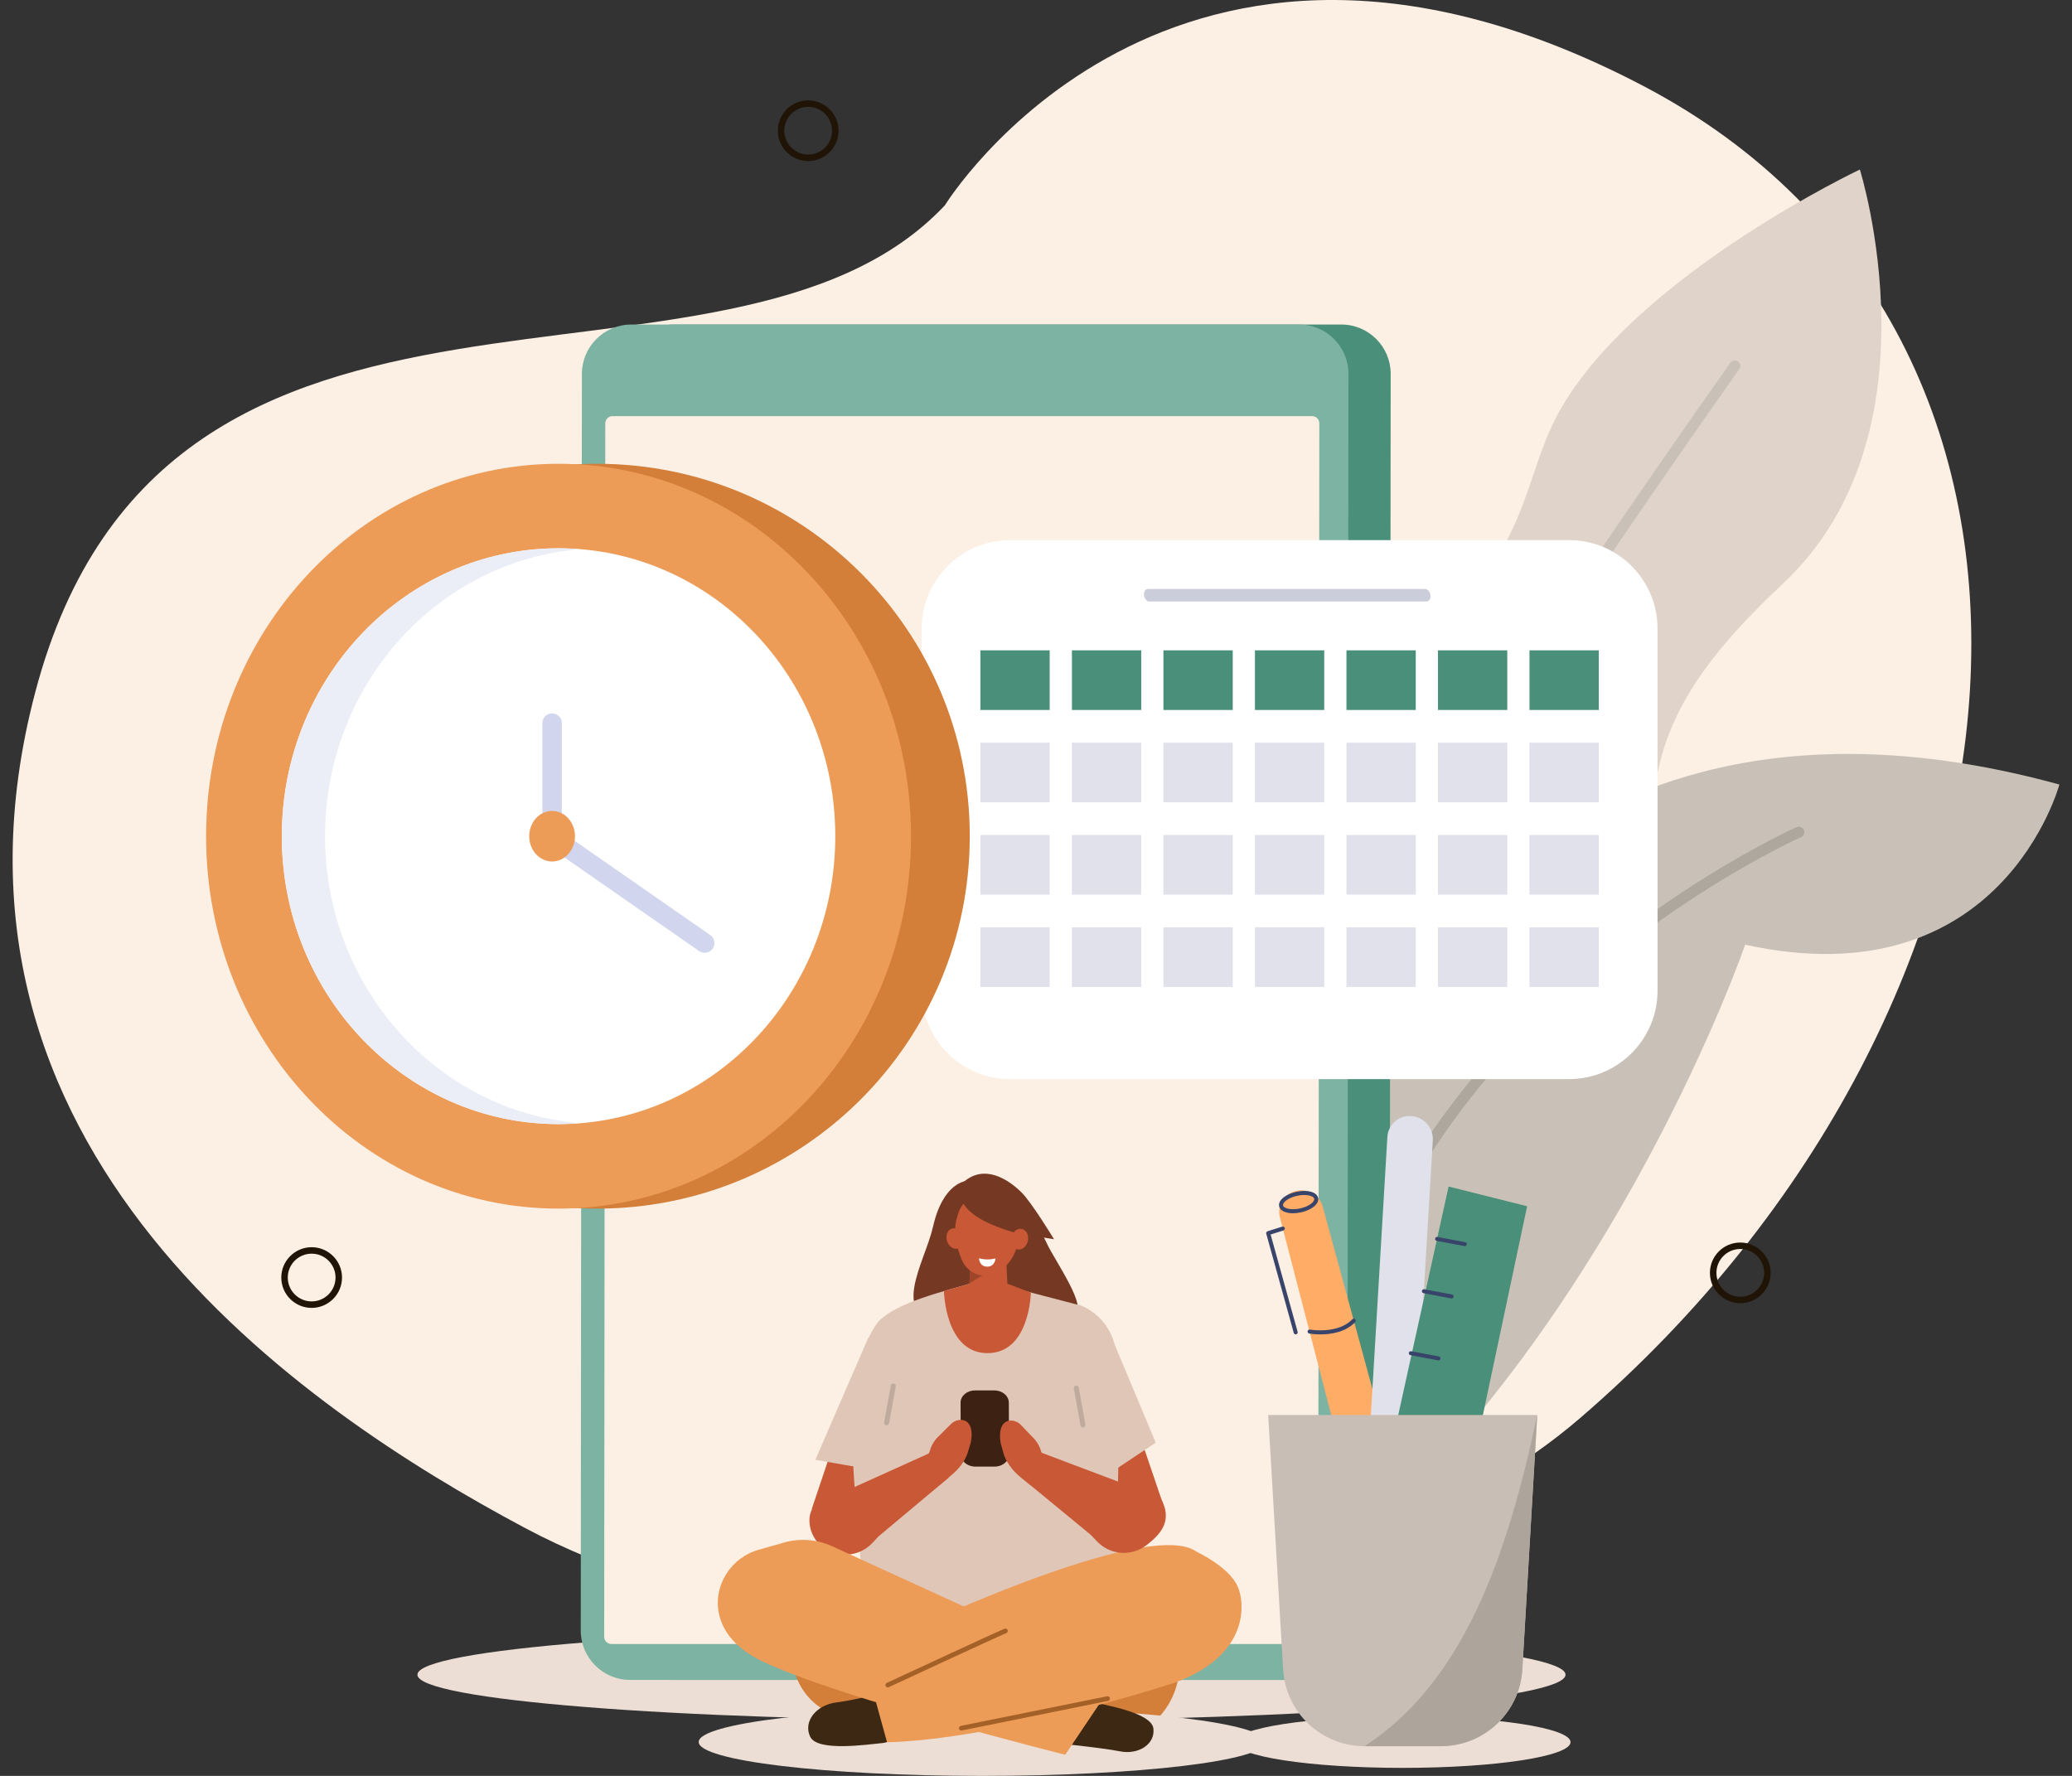 <svg width="140" height="120" viewBox="0 0 140 120" fill="none" xmlns="http://www.w3.org/2000/svg">
<rect x="0" y="0" width="140" height="120" fill="#333333" stroke="none"/>
<g clip-path="url(#clip0_689_15971)">
<path d="M94.778 119.459C101.041 119.459 106.118 118.681 106.118 117.72C106.118 116.76 101.041 115.982 94.778 115.982C88.515 115.982 83.438 116.76 83.438 117.72C83.438 118.681 88.515 119.459 94.778 119.459Z" fill="#ECDED5"/>
<path d="M35.453 103.238C20.545 95.285 -5.747 77.661 2.378 46.789C11.223 13.187 49.123 29.524 63.843 13.874C63.843 13.874 79.105 -10.963 111.066 5.825C143.027 22.613 139.311 67.81 106.756 95.829C91.197 109.221 57.485 114.993 35.454 103.238H35.453Z" fill="#FCEFE3"/>
<path d="M105.722 27.178C102.366 32.623 104.258 37.269 93.46 45.895C89.35 49.178 86.162 55.653 83.787 62.414L90.32 82.567C100.348 76.353 111.975 63.309 111.688 56.494C111.4 49.645 114.569 44.981 120.492 39.415C131.268 29.289 125.666 11.455 125.666 11.455C125.666 11.455 111.189 18.303 105.721 27.178H105.722Z" fill="#E0D3C9"/>
<path d="M117.43 24.42C117.262 24.303 117.031 24.343 116.913 24.51C105.715 40.436 95.856 54.977 86.994 72.306L87.318 73.305C96.248 55.721 106.198 41.038 117.52 24.937C117.637 24.769 117.597 24.538 117.43 24.42Z" fill="#C9C1B8"/>
<path d="M93.124 69.996C91.009 73.631 88.9 79.841 87.135 86.091L91 104.79C109.288 88.899 117.916 63.836 117.916 63.836C135.249 67.625 139.147 53.011 139.147 53.011C104.407 43.487 93.124 69.997 93.124 69.997V69.996Z" fill="#C9C1B8"/>
<path d="M121.392 55.892C121.293 55.936 111.32 60.393 102.554 69.427C97.397 74.74 93.656 80.575 91.433 86.77C90.978 88.041 90.587 89.328 90.26 90.629L90.851 91.489C93.038 82.207 98.165 75.017 103.069 69.959C111.735 61.023 121.593 56.613 121.691 56.57C121.879 56.488 121.963 56.268 121.88 56.081C121.797 55.895 121.578 55.81 121.391 55.893L121.392 55.892Z" fill="#ADA79E"/>
<path d="M66.993 116.253C88.415 116.253 105.78 114.87 105.78 113.163C105.78 111.457 88.415 110.074 66.993 110.074C45.571 110.074 28.205 111.457 28.205 113.163C28.205 114.87 45.571 116.253 66.993 116.253Z" fill="#ECDED5"/>
<path d="M90.552 113.515H45.419C43.587 113.515 42.09 112.017 42.092 110.186L42.169 25.257C42.171 23.426 43.671 21.929 45.503 21.929H90.636C92.468 21.929 93.966 23.426 93.964 25.257L93.887 110.186C93.885 112.017 92.384 113.515 90.552 113.515Z" fill="#4A8F79"/>
<path d="M87.7 113.515H42.568C40.736 113.515 39.238 112.017 39.24 110.186L39.317 25.257C39.319 23.426 40.82 21.929 42.651 21.929H87.785C89.617 21.929 91.114 23.426 91.112 25.257L91.035 110.186C91.033 112.017 89.533 113.515 87.701 113.515H87.7Z" fill="#7DB3A2"/>
<path d="M88.58 111.088H41.313C41.042 111.088 40.823 110.868 40.823 110.598L40.897 28.607C40.897 28.336 41.117 28.118 41.388 28.118H88.655C88.925 28.118 89.144 28.337 89.144 28.607L89.07 110.598C89.07 110.869 88.85 111.088 88.58 111.088Z" fill="#FCEFE3"/>
<path d="M106.012 36.497H68.258C64.953 36.497 62.274 39.174 62.274 42.477V66.938C62.274 70.24 64.953 72.918 68.258 72.918H106.012C109.317 72.918 111.996 70.24 111.996 66.938V42.477C111.996 39.174 109.317 36.497 106.012 36.497Z" fill="white"/>
<path fill-rule="evenodd" clip-rule="evenodd" d="M96.392 40.646H77.659C77.488 40.646 77.325 40.455 77.297 40.222C77.269 39.989 77.386 39.798 77.557 39.798H96.29C96.461 39.798 96.624 39.989 96.652 40.222C96.68 40.455 96.563 40.646 96.392 40.646Z" fill="#CCCDDB"/>
<path d="M70.925 43.944H66.243V47.975H70.925V43.944Z" fill="#4A8F79"/>
<path d="M77.109 43.944H72.427V47.975H77.109V43.944Z" fill="#4A8F79"/>
<path d="M83.293 43.944H78.61V47.975H83.293V43.944Z" fill="#4A8F79"/>
<path d="M89.475 43.944H84.793V47.975H89.475V43.944Z" fill="#4A8F79"/>
<path d="M95.659 43.944H90.977V47.975H95.659V43.944Z" fill="#4A8F79"/>
<path d="M101.843 43.944H97.161V47.975H101.843V43.944Z" fill="#4A8F79"/>
<path d="M108.026 43.944H103.344V47.975H108.026V43.944Z" fill="#4A8F79"/>
<path d="M70.925 50.184H66.243V54.214H70.925V50.184Z" fill="#E0E1EB"/>
<path d="M77.109 50.184H72.427V54.214H77.109V50.184Z" fill="#E0E1EB"/>
<path d="M83.293 50.184H78.61V54.214H83.293V50.184Z" fill="#E0E1EB"/>
<path d="M89.475 50.184H84.793V54.214H89.475V50.184Z" fill="#E0E1EB"/>
<path d="M95.659 50.184H90.977V54.214H95.659V50.184Z" fill="#E0E1EB"/>
<path d="M101.843 50.184H97.161V54.214H101.843V50.184Z" fill="#E0E1EB"/>
<path d="M108.026 50.184H103.344V54.214H108.026V50.184Z" fill="#E0E1EB"/>
<path d="M70.925 56.422H66.243V60.453H70.925V56.422Z" fill="#E0E1EB"/>
<path d="M77.109 56.422H72.427V60.453H77.109V56.422Z" fill="#E0E1EB"/>
<path d="M83.293 56.422H78.61V60.453H83.293V56.422Z" fill="#E0E1EB"/>
<path d="M89.475 56.422H84.793V60.453H89.475V56.422Z" fill="#E0E1EB"/>
<path d="M95.659 56.422H90.977V60.453H95.659V56.422Z" fill="#E0E1EB"/>
<path d="M101.843 56.422H97.161V60.453H101.843V56.422Z" fill="#E0E1EB"/>
<path d="M108.026 56.422H103.344V60.453H108.026V56.422Z" fill="#E0E1EB"/>
<path d="M70.925 62.661H66.243V66.692H70.925V62.661Z" fill="#E0E1EB"/>
<path d="M77.109 62.661H72.427V66.692H77.109V62.661Z" fill="#E0E1EB"/>
<path d="M83.293 62.661H78.61V66.692H83.293V62.661Z" fill="#E0E1EB"/>
<path d="M89.475 62.661H84.793V66.692H89.475V62.661Z" fill="#E0E1EB"/>
<path d="M95.659 62.661H90.977V66.692H95.659V62.661Z" fill="#E0E1EB"/>
<path d="M101.843 62.661H97.161V66.692H101.843V62.661Z" fill="#E0E1EB"/>
<path d="M108.026 62.661H103.344V66.692H108.026V62.661Z" fill="#E0E1EB"/>
<path d="M117.587 88.061C116.455 88.061 115.535 87.141 115.535 86.01C115.535 84.88 116.455 83.96 117.587 83.96C118.718 83.96 119.638 84.88 119.638 86.01C119.638 87.141 118.718 88.061 117.587 88.061ZM117.587 84.397C116.697 84.397 115.974 85.121 115.974 86.01C115.974 86.898 116.697 87.623 117.587 87.623C118.476 87.623 119.2 86.9 119.2 86.01C119.2 85.12 118.476 84.397 117.587 84.397Z" fill="#1F1406"/>
<path d="M54.606 10.883C53.475 10.883 52.555 9.963 52.555 8.832C52.555 7.702 53.475 6.782 54.606 6.782C55.738 6.782 56.658 7.702 56.658 8.832C56.658 9.963 55.738 10.883 54.606 10.883ZM54.606 7.219C53.717 7.219 52.993 7.942 52.993 8.831C52.993 9.72 53.717 10.444 54.606 10.444C55.496 10.444 56.219 9.72 56.219 8.831C56.219 7.942 55.496 7.219 54.606 7.219Z" fill="#1F1406"/>
<path d="M21.058 88.377C19.926 88.377 19.006 87.457 19.006 86.326C19.006 85.196 19.926 84.276 21.058 84.276C22.189 84.276 23.109 85.196 23.109 86.326C23.109 87.457 22.189 88.377 21.058 88.377ZM21.058 84.713C20.168 84.713 19.444 85.436 19.444 86.325C19.444 87.214 20.168 87.939 21.058 87.939C21.947 87.939 22.671 87.215 22.671 86.325C22.671 85.436 21.947 84.713 21.058 84.713Z" fill="#1F1406"/>
<path d="M40.347 81.669C54.252 81.669 65.525 70.402 65.525 56.504C65.525 42.606 54.252 31.339 40.347 31.339C26.442 31.339 15.169 42.606 15.169 56.504C15.169 70.402 26.442 81.669 40.347 81.669Z" fill="#D47F39"/>
<path d="M37.739 81.669C50.892 81.669 61.554 70.402 61.554 56.504C61.554 42.606 50.892 31.339 37.739 31.339C24.587 31.339 13.925 42.606 13.925 56.504C13.925 70.402 24.587 81.669 37.739 81.669Z" fill="#ED9C58"/>
<path d="M37.74 75.958C48.066 75.958 56.437 67.248 56.437 56.504C56.437 45.759 48.066 37.049 37.74 37.049C27.413 37.049 19.042 45.759 19.042 56.504C19.042 67.248 27.413 75.958 37.74 75.958Z" fill="white"/>
<path d="M21.964 56.504C21.964 46.271 29.558 37.89 39.2 37.114C38.718 37.075 38.232 37.049 37.74 37.049C27.413 37.049 19.042 45.759 19.042 56.504C19.042 67.249 27.413 75.958 37.74 75.958C38.232 75.958 38.718 75.932 39.2 75.894C29.557 75.118 21.964 66.736 21.964 56.504Z" fill="#EBEEF7"/>
<path d="M37.304 56.769C36.94 56.769 36.645 56.474 36.645 56.111V48.865C36.645 48.502 36.94 48.208 37.304 48.208C37.667 48.208 37.962 48.502 37.962 48.865V56.111C37.962 56.474 37.667 56.769 37.304 56.769Z" fill="#D1D5ED"/>
<path d="M47.613 64.383C47.483 64.383 47.352 64.345 47.237 64.266L37.489 57.486C37.19 57.278 37.117 56.869 37.324 56.571C37.532 56.272 37.943 56.199 38.24 56.406L47.989 63.185C48.287 63.393 48.36 63.803 48.153 64.101C48.025 64.285 47.821 64.383 47.613 64.383Z" fill="#D1D5ED"/>
<path d="M37.303 58.213C38.157 58.213 38.849 57.448 38.849 56.504C38.849 55.56 38.157 54.795 37.303 54.795C36.45 54.795 35.758 55.56 35.758 56.504C35.758 57.448 36.45 58.213 37.303 58.213Z" fill="#ED9C58"/>
<path fill-rule="evenodd" clip-rule="evenodd" d="M65.334 79.794C65.334 79.794 63.733 79.834 63.041 82.895C62.484 85.355 59.922 89.153 63.942 89.413C65.137 89.49 71.584 88.715 72.537 88.64C73.613 88.557 71.237 85.08 70.802 84.158C70.271 83.031 69.662 82.1 69.623 82.074C69.549 82.024 65.334 79.794 65.334 79.794H65.334Z" fill="#753923"/>
<path fill-rule="evenodd" clip-rule="evenodd" d="M78.734 102.074L75.417 92.306L72.22 96.287C72.22 96.287 74.856 102.566 75.024 102.566C75.192 102.566 78.733 102.074 78.733 102.074H78.734Z" fill="#C95836"/>
<path fill-rule="evenodd" clip-rule="evenodd" d="M54.845 101.977L58.091 92.306L61.289 96.287C61.289 96.287 58.652 102.566 58.484 102.566C58.317 102.566 54.846 101.977 54.846 101.977H54.845Z" fill="#C95836"/>
<path d="M54.325 107.004C54.325 107.004 50.459 115.724 58.919 116.494C61.682 116.747 71.615 117.806 74.658 117.702C77.636 117.601 79.922 115.028 79.673 112.06L79.401 108.822C79.22 106.657 76.91 105.357 74.964 106.324L69.919 108.83L58.965 102.742L60.112 110.463L54.325 107.003V107.004Z" fill="#D47F39"/>
<path fill-rule="evenodd" clip-rule="evenodd" d="M59.374 89.278C60.609 88.016 63.553 87.314 66.035 86.595L66.994 86.642L73.059 88.227C74.881 88.994 75.827 90.999 75.264 92.9L75.575 98.215C75.459 103.516 75.588 105.692 76.258 111.534C68.979 114.751 60.962 113.998 58.405 110.725C58.255 102.549 57.006 98.463 57.944 92.584C58.08 91.733 58.674 90.145 59.374 89.277V89.278Z" fill="#E0C6B6"/>
<path fill-rule="evenodd" clip-rule="evenodd" d="M58.94 104.265C58.064 105.196 56.622 105.314 55.594 104.546C54.557 103.77 54.438 102.258 55.111 101.668L63.145 98.038L64.097 99.851L59.368 103.81L58.94 104.265Z" fill="#C95836"/>
<path d="M63.781 87.236C63.781 87.236 63.847 91.429 66.715 91.435C69.582 91.441 69.653 87.347 69.653 87.347L66.983 86.327L63.781 87.236Z" fill="#C95836"/>
<path fill-rule="evenodd" clip-rule="evenodd" d="M65.653 84.051C65.653 84.051 65.553 85.8 65.472 87.249C65.449 87.635 65.635 88.002 65.958 88.208C66.28 88.415 66.69 88.429 67.027 88.246C67.138 88.187 67.246 88.128 67.348 88.073C67.811 87.823 68.092 87.325 68.067 86.796C68.003 85.44 67.888 82.969 67.888 82.969L65.653 84.051Z" fill="#C95836"/>
<path d="M66.367 120.001C76.948 120.001 85.525 118.975 85.525 117.71C85.525 116.444 76.948 115.418 66.367 115.418C55.786 115.418 47.209 116.444 47.209 117.71C47.209 118.975 55.786 120.001 66.367 120.001Z" fill="#ECDED5"/>
<path d="M60.935 114.075C60.935 114.075 57.897 114.872 56.526 115.035C55.156 115.199 54.251 116.322 54.741 117.352C55.232 118.383 58.577 117.88 59.631 117.781C60.684 117.682 63.357 115.733 63.357 115.733L60.935 114.075Z" fill="#3D2813"/>
<path d="M71.102 117.763C71.102 117.763 74.395 118.087 75.665 118.34C76.935 118.592 78.069 117.852 77.931 116.79C77.793 115.728 74.662 115.206 73.693 114.989C72.723 114.772 69.773 115.734 69.773 115.734L71.102 117.764V117.763Z" fill="#3D2813"/>
<path d="M80.854 104.86C78.479 103.06 68.219 106.872 58.263 111.651L59.936 117.729C67.535 117.534 79.071 113.816 79.455 113.672C84.465 111.798 84.117 108.261 83.623 107.19C82.998 105.833 80.854 104.86 80.854 104.86Z" fill="#ED9C58"/>
<path d="M51.281 104.713C49.356 105.252 48.13 107.207 48.601 109.147C48.87 110.259 49.695 111.409 51.605 112.305C56.999 114.834 71.975 118.573 71.975 118.573L75.513 113.305L56.222 104.481C55.128 103.981 53.885 103.917 52.746 104.302L51.282 104.713H51.281Z" fill="#ED9C58"/>
<path d="M59.984 114.022C59.925 114.022 59.867 113.988 59.84 113.929C59.803 113.849 59.837 113.755 59.917 113.718C60.21 113.582 67.09 110.383 67.874 110.057C67.955 110.023 68.048 110.061 68.082 110.142C68.116 110.223 68.077 110.317 67.996 110.35C67.219 110.674 60.123 113.973 60.052 114.006C60.03 114.016 60.008 114.021 59.984 114.021V114.022Z" fill="#A36027"/>
<path d="M64.955 116.936C64.881 116.936 64.814 116.884 64.799 116.808C64.782 116.721 64.838 116.638 64.923 116.62L74.805 114.621C74.89 114.603 74.975 114.659 74.993 114.745C75.01 114.832 74.954 114.916 74.868 114.933L64.987 116.932C64.976 116.934 64.966 116.935 64.955 116.935V116.936Z" fill="#A36027"/>
<path fill-rule="evenodd" clip-rule="evenodd" d="M67.21 99.1H65.893C65.358 99.1 64.919 98.729 64.918 98.276L64.903 94.779C64.901 94.325 65.338 93.954 65.872 93.954H67.189C67.724 93.954 68.163 94.325 68.164 94.779L68.179 98.276C68.181 98.729 67.744 99.1 67.21 99.1Z" fill="#3D2213"/>
<path d="M62.807 99.975C62.465 99.707 62.371 99.231 62.562 98.729L62.842 97.994C62.944 97.62 63.185 97.252 63.521 96.956L64.304 96.177C64.788 95.751 65.904 95.769 65.599 97.457L65.375 98.195C65.203 98.716 64.808 99.25 64.272 99.689L63.377 100.421L62.808 99.974L62.807 99.975Z" fill="#C95836"/>
<path fill-rule="evenodd" clip-rule="evenodd" d="M74.13 104.162C75.013 105.084 76.449 105.19 77.462 104.413C78.484 103.629 79.268 102.705 78.399 101.191L69.865 97.972L68.941 99.793L73.697 103.71L74.13 104.161V104.162Z" fill="#C95836"/>
<path d="M70.331 100.075C70.68 99.816 70.785 99.343 70.608 98.835L70.349 98.094C70.257 97.716 70.026 97.342 69.698 97.038L68.935 96.239C68.462 95.8 67.346 95.789 67.607 97.484L67.811 98.227C67.97 98.752 68.349 99.296 68.875 99.75L69.645 100.371L70.331 100.075Z" fill="#C95836"/>
<path fill-rule="evenodd" clip-rule="evenodd" d="M75.286 90.792L78.09 97.482L74.837 99.65L71.77 91.241L75.286 90.792Z" fill="#E0C6B6"/>
<path fill-rule="evenodd" clip-rule="evenodd" d="M58.682 90.38C58.571 90.605 55.093 98.64 55.093 98.64L58.72 99.276L60.215 90.978L58.682 90.38Z" fill="#E0C6B6"/>
<path fill-rule="evenodd" clip-rule="evenodd" d="M65.549 85.879L65.504 86.734C65.504 86.734 66.675 85.898 67.473 85.761C67.473 85.761 66.701 85.6 65.548 85.878L65.549 85.879Z" fill="#9E452A"/>
<path fill-rule="evenodd" clip-rule="evenodd" d="M65.099 83.603C65.178 83.984 64.989 84.332 64.676 84.379C64.363 84.426 64.046 84.156 63.967 83.774C63.888 83.393 64.078 83.045 64.39 82.998C64.702 82.951 65.02 83.222 65.099 83.603Z" fill="#C95836"/>
<path d="M67.485 80.954C68.889 81.99 68.786 82.879 68.758 83.65C68.798 84.663 68.079 85.722 67.118 86.091C66.301 86.406 65.382 85.992 65.018 85.195C64.625 84.333 64.361 83.091 64.687 82.208C65.09 80.462 66.954 80.569 67.484 80.953L67.485 80.954Z" fill="#C95836"/>
<path fill-rule="evenodd" clip-rule="evenodd" d="M66.147 85.024C66.505 85.123 66.879 85.127 67.267 85.037C67.267 85.037 67.229 85.591 66.704 85.59C66.162 85.59 66.147 85.024 66.147 85.024Z" fill="white"/>
<path d="M73.172 96.456C73.091 96.456 73.02 96.398 73.004 96.317L72.555 93.822C72.539 93.73 72.6 93.641 72.692 93.624C72.785 93.607 72.873 93.67 72.89 93.761L73.339 96.256C73.355 96.348 73.294 96.437 73.202 96.453C73.191 96.455 73.182 96.456 73.172 96.456Z" fill="#BFAB9E"/>
<path d="M59.905 96.316C59.895 96.316 59.885 96.316 59.874 96.313C59.782 96.296 59.72 96.208 59.737 96.115L60.191 93.622C60.208 93.529 60.295 93.468 60.389 93.485C60.481 93.501 60.543 93.59 60.526 93.682L60.072 96.176C60.056 96.258 59.985 96.316 59.904 96.316H59.905Z" fill="#BFAB9E"/>
<path fill-rule="evenodd" clip-rule="evenodd" d="M71.216 83.736C71.216 83.736 69.697 81.227 69.002 80.553C68.069 79.646 66.522 78.682 65.149 79.838C65.149 79.838 63.453 81.899 68.78 83.353L71.215 83.737L71.216 83.736Z" fill="#753923"/>
<path fill-rule="evenodd" clip-rule="evenodd" d="M69.424 83.947C69.299 84.316 68.959 84.519 68.665 84.4C68.371 84.283 68.235 83.888 68.36 83.519C68.485 83.15 68.826 82.947 69.119 83.066C69.413 83.183 69.549 83.578 69.424 83.947Z" fill="#C95836"/>
<path d="M94.689 101.034C93.588 101.226 92.631 101.091 91.356 101.034L86.478 82.255C86.273 81.465 86.755 80.669 87.557 80.476C88.352 80.285 89.163 80.76 89.376 81.541L94.689 101.034Z" fill="#FFAC66"/>
<path d="M93.619 104.876C92.775 104.812 92.125 104.077 92.174 103.243L93.742 76.817C93.791 75.983 94.523 75.353 95.367 75.416C96.211 75.48 96.861 76.215 96.811 77.049L95.244 103.474C95.195 104.308 94.463 104.939 93.619 104.876Z" fill="#E0E1EB"/>
<path d="M99.283 99.927C97.318 100.665 95.317 101.021 93.281 101.035L97.879 80.177L103.184 81.508L99.282 99.928L99.283 99.927Z" fill="#4A8F79"/>
<path d="M98.973 84.202C98.964 84.202 98.956 84.202 98.948 84.2L97.075 83.847C97.002 83.834 96.953 83.763 96.967 83.689C96.982 83.616 97.053 83.567 97.125 83.582L98.998 83.934C99.071 83.948 99.12 84.019 99.106 84.092C99.093 84.158 99.036 84.203 98.973 84.203V84.202Z" fill="#39446B"/>
<path d="M98.081 87.737C98.072 87.737 98.065 87.737 98.056 87.736L96.184 87.383C96.111 87.37 96.061 87.298 96.076 87.225C96.089 87.152 96.161 87.103 96.234 87.117L98.106 87.47C98.179 87.483 98.229 87.555 98.214 87.628C98.202 87.693 98.145 87.739 98.081 87.739V87.737Z" fill="#39446B"/>
<path d="M97.197 91.925C97.189 91.925 97.181 91.925 97.172 91.923L95.3 91.571C95.227 91.557 95.177 91.486 95.192 91.413C95.206 91.339 95.277 91.29 95.35 91.305L97.222 91.657C97.296 91.671 97.345 91.742 97.33 91.815C97.318 91.881 97.261 91.926 97.197 91.926V91.925Z" fill="#39446B"/>
<path d="M96.322 96.701C96.315 96.701 96.308 96.701 96.301 96.7L94.428 96.347C94.368 96.335 94.328 96.277 94.339 96.216C94.35 96.155 94.409 96.115 94.47 96.126L96.342 96.479C96.403 96.491 96.442 96.549 96.432 96.61C96.421 96.664 96.375 96.701 96.322 96.701Z" fill="#3A4157"/>
<path d="M95.429 100.11C95.422 100.11 95.416 100.11 95.408 100.108L93.536 99.756C93.475 99.744 93.436 99.685 93.446 99.625C93.458 99.564 93.515 99.524 93.577 99.535L95.45 99.888C95.51 99.899 95.55 99.958 95.539 100.019C95.528 100.073 95.482 100.11 95.429 100.11Z" fill="#3A4157"/>
<path d="M89.222 90.168C88.797 90.168 88.492 90.115 88.46 90.11C88.387 90.096 88.338 90.026 88.351 89.953C88.364 89.879 88.434 89.831 88.508 89.843C88.527 89.847 90.408 90.168 91.374 89.145C91.426 89.09 91.511 89.088 91.566 89.139C91.621 89.19 91.623 89.276 91.572 89.331C90.912 90.03 89.91 90.168 89.222 90.168V90.168Z" fill="#39446B"/>
<path d="M87.547 90.165C87.488 90.165 87.434 90.126 87.416 90.066L85.558 83.365C85.538 83.294 85.578 83.221 85.647 83.199L86.634 82.887C86.705 82.865 86.781 82.904 86.805 82.976C86.827 83.047 86.787 83.123 86.716 83.146L85.853 83.419L87.678 89.994C87.698 90.066 87.656 90.14 87.583 90.161C87.571 90.165 87.559 90.165 87.547 90.165H87.547Z" fill="#39446B"/>
<path d="M87.361 81.983C86.869 81.983 86.5 81.813 86.43 81.521C86.401 81.403 86.427 81.275 86.503 81.153C86.672 80.883 87.086 80.647 87.582 80.537C88.331 80.371 88.967 80.543 89.061 80.936C89.09 81.054 89.064 81.182 88.988 81.304C88.818 81.574 88.405 81.81 87.909 81.92C87.716 81.963 87.531 81.983 87.361 81.983ZM88.123 80.747C87.975 80.747 87.812 80.763 87.641 80.802C87.162 80.908 86.84 81.127 86.733 81.297C86.695 81.357 86.682 81.411 86.694 81.458C86.743 81.661 87.248 81.788 87.85 81.655C88.329 81.549 88.651 81.331 88.758 81.16C88.795 81.1 88.809 81.046 88.797 80.999C88.763 80.854 88.494 80.748 88.123 80.748V80.747Z" fill="#39446B"/>
<path d="M97.356 117.994H92.2C89.281 117.994 86.868 115.72 86.697 112.807L85.689 95.614H103.868L102.86 112.807C102.689 115.72 100.276 117.994 97.357 117.994H97.356Z" fill="#C9BEB5"/>
<path d="M97.357 117.994H92.2C98.87 113.673 101.843 105.179 103.868 95.613L102.86 112.806C102.689 115.719 100.277 117.993 97.358 117.993L97.357 117.994Z" fill="#ADA49C"/>
</g>
<defs>
<clipPath id="clip0_689_15971">
<rect width="138.293" height="120" fill="white" transform="translate(0.854)"/>
</clipPath>
</defs>
</svg>
